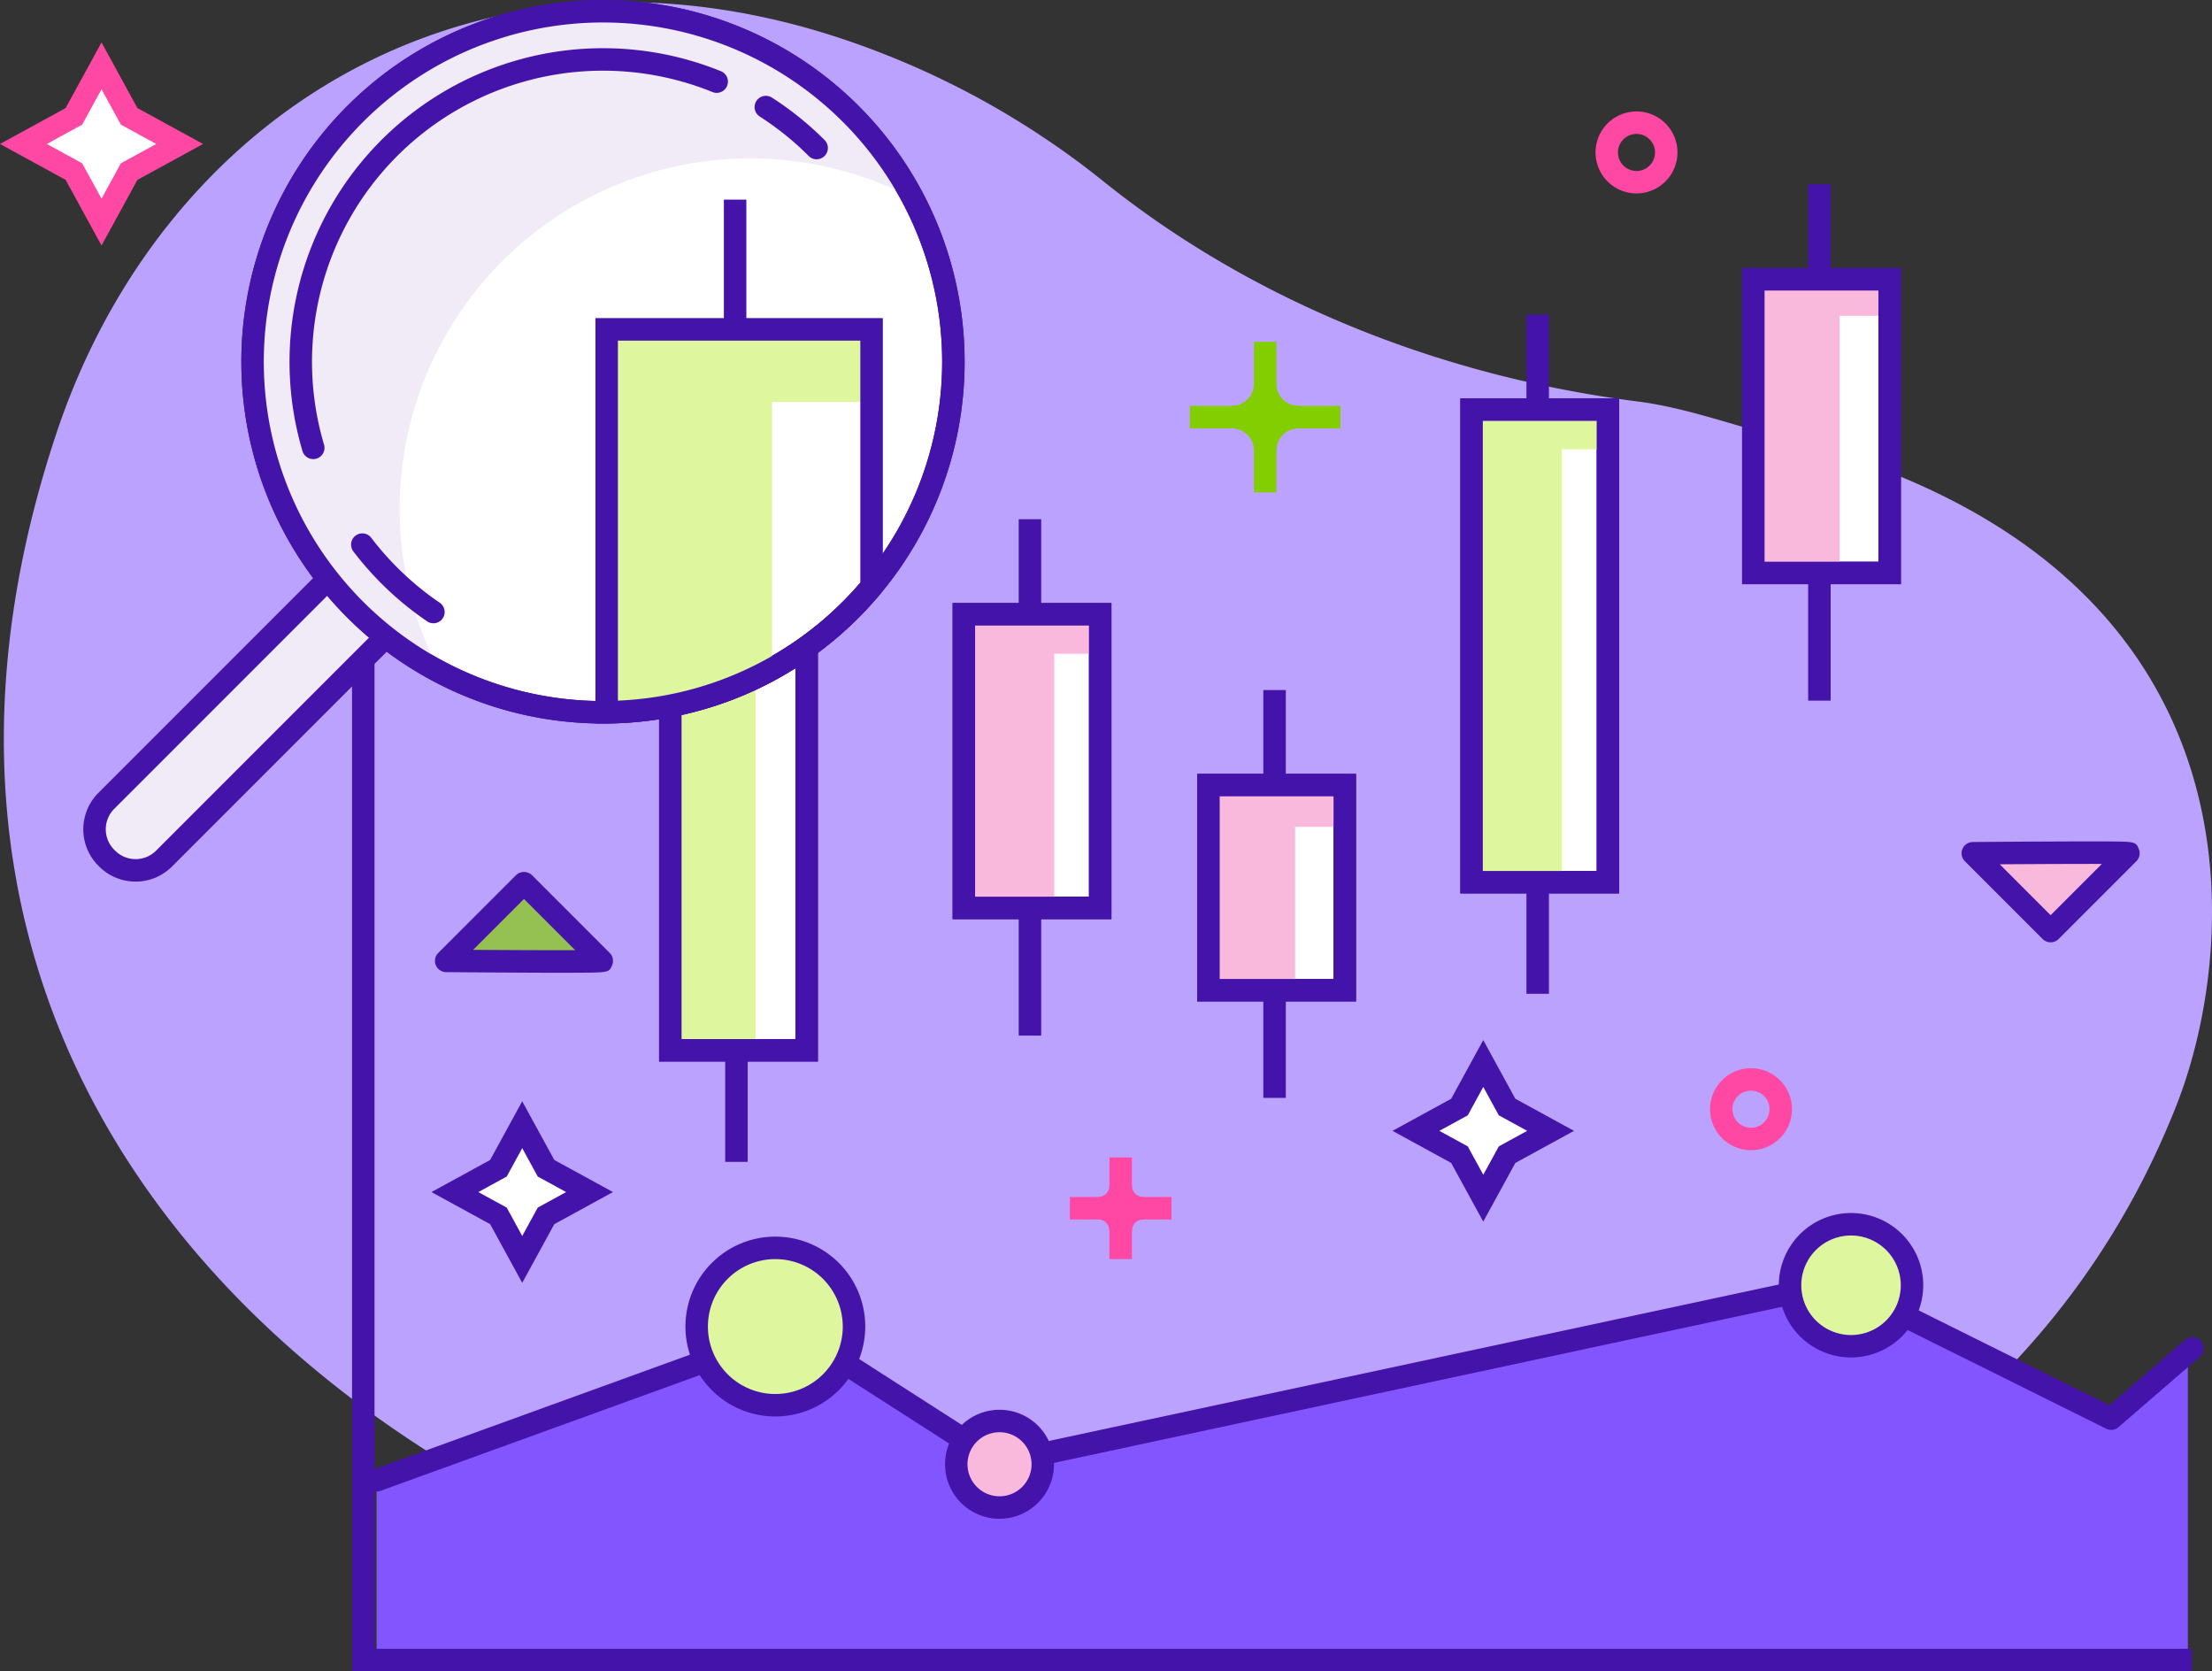 <svg xmlns="http://www.w3.org/2000/svg" width="280.139" height="211.596" viewBox="0 0 280.139 211.596">
    <rect x="0" y="0" width="280.139" height="211.596" fill="#333333" stroke="none"/>
    <defs>
        <style>
            .prefix__cls-3{fill:#4413aa}.prefix__cls-4{fill:#f9b9dc}.prefix__cls-5{fill:#ff48a4}.prefix__cls-6{fill:#83ce00}.prefix__cls-7{fill:#fff}.prefix__cls-8{fill:#def79f}.prefix__cls-9{fill:#f0ebf7}
        </style>
    </defs>
    <g id="prefix__Group_19107" data-name="Group 19107" transform="translate(-199.658 -148.935)">
        <path id="prefix__Path_17288" d="M425.54 204.476c-6.286-1.6-12.206-3.817-18.288-4.592-24.663-3.144-48.577-12.526-67.741-27.948a106.661 106.661 0 0 0-28.646-16.408c-48.033-18.456-89.868 6.31-103.887 48.479-51.992 156.386 217.53 214.786 268.556 84.911 7.958-20.258 12.228-68.649-49.994-84.442z" data-name="Path 17288" transform="translate(-.208 -.121)" style="fill:#bba2ff"/>
        <g id="prefix__Group_19106" data-name="Group 19106" transform="translate(199.658 148.935)">
            <path id="prefix__Path_17289" d="M497.148 389.391l-10.234 8.5-34-16.993-106.177 22.757-26.326-16.885-52.652 19.087v22.024h229.389z" data-name="Path 17289" transform="translate(-220.065 -218.443)" style="fill:#8355ff"/>
            <path id="prefix__Path_17290" d="M267.15 406.672a1.423 1.423 0 0 1-.485-2.761l52.651-19.088a1.425 1.425 0 0 1 1.254.14l25.83 16.569L452.012 378.9a1.416 1.416 0 0 1 .931.118l33.668 16.728 9.574-8.275a1.423 1.423 0 1 1 1.861 2.154l-10.289 8.894a1.42 1.42 0 0 1-1.563.2l-34.07-16.929-105.7 22.654a1.428 1.428 0 0 1-1.067-.194l-25.734-16.505-51.99 18.848a1.415 1.415 0 0 1-.483.079z" class="prefix__cls-3" data-name="Path 17290" transform="translate(-219.456 -217.834)"/>
            <g id="prefix__Group_19086" data-name="Group 19086" transform="translate(248.427 106.53)">
                <path id="prefix__Path_17291" d="M576.11 303.157l-9.85 9.85-9.849-9.85s19.874-.176 19.699 0z" class="prefix__cls-4" data-name="Path 17291" transform="translate(-554.987 -301.655)"/>
                <path id="prefix__Path_17292" d="M565.651 313.82a1.415 1.415 0 0 1-1.006-.417l-9.85-9.85a1.423 1.423 0 0 1 .994-2.43s4.909-.043 9.829-.066c2.462-.01 4.928-.017 6.781-.009 4.025.017 4.032.034 4.414.943a1.43 1.43 0 0 1-.3 1.56l-9.85 9.85a1.418 1.418 0 0 1-1.012.419zm-6.44-9.877l6.44 6.441 6.49-6.489c-3.255-.007-8.441.016-12.931.048zm16.29-1.4zm0 0z" class="prefix__cls-3" data-name="Path 17292" transform="translate(-554.378 -301.046)"/>
            </g>
            <g id="prefix__Group_19087" data-name="Group 19087" transform="translate(135.49 146.535)">
                <path id="prefix__Rectangle_6209" d="M0 0H2.847V12.873H0z" class="prefix__cls-5" data-name="Rectangle 6209" transform="translate(5.013)"/>
                <path id="prefix__Rectangle_6210" d="M0 0H12.873V2.847H0z" class="prefix__cls-5" data-name="Rectangle 6210" transform="translate(0 5.013)"/>
                <path id="prefix__Path_17293" d="M404.561 367.557a4.289 4.289 0 0 1-4.284-4.284h2.847a1.439 1.439 0 0 0 1.437 1.437z" class="prefix__cls-5" data-name="Path 17293" transform="translate(-395.264 -359.697)"/>
                <path id="prefix__Path_17294" d="M403.124 369.609h-2.847a4.289 4.289 0 0 1 4.284-4.284v2.847a1.439 1.439 0 0 0-1.437 1.437z" class="prefix__cls-5" data-name="Path 17294" transform="translate(-395.264 -360.312)"/>
                <path id="prefix__Path_17295" d="M402.509 369.609h-2.847a1.438 1.438 0 0 0-1.437-1.437v-2.847a4.289 4.289 0 0 1 4.284 4.284z" class="prefix__cls-5" data-name="Path 17295" transform="translate(-394.649 -360.312)"/>
                <path id="prefix__Path_17296" d="M398.225 367.557v-2.847a1.438 1.438 0 0 0 1.437-1.437h2.847a4.289 4.289 0 0 1-4.284 4.284z" class="prefix__cls-5" data-name="Path 17296" transform="translate(-394.649 -359.697)"/>
            </g>
            <g id="prefix__Group_19088" data-name="Group 19088" transform="translate(150.695 43.282)">
                <path id="prefix__Rectangle_6211" d="M0 0H2.847V19.063H0z" class="prefix__cls-6" data-name="Rectangle 6211" transform="translate(8.109)"/>
                <path id="prefix__Rectangle_6212" d="M0 0H19.063V2.847H0z" class="prefix__cls-6" data-name="Rectangle 6212" transform="translate(0 8.108)"/>
                <path id="prefix__Path_17297" d="M432.068 223.956a5.666 5.666 0 0 1-5.659-5.659h2.846a2.815 2.815 0 0 0 2.813 2.813z" class="prefix__cls-6" data-name="Path 17297" transform="translate(-418.3 -213.001)"/>
                <path id="prefix__Path_17298" d="M429.255 227.972h-2.846a5.666 5.666 0 0 1 5.659-5.66v2.847a2.816 2.816 0 0 0-2.813 2.813z" class="prefix__cls-6" data-name="Path 17298" transform="translate(-418.3 -214.205)"/>
                <path id="prefix__Path_17299" d="M428.052 227.972h-2.846a2.816 2.816 0 0 0-2.813-2.813v-2.847a5.666 5.666 0 0 1 5.659 5.66z" class="prefix__cls-6" data-name="Path 17299" transform="translate(-417.096 -214.205)"/>
                <path id="prefix__Path_17300" d="M422.392 223.956v-2.846a2.816 2.816 0 0 0 2.813-2.813h2.846a5.666 5.666 0 0 1-5.659 5.659z" class="prefix__cls-6" data-name="Path 17300" transform="translate(-417.096 -213.001)"/>
            </g>
            <g id="prefix__Group_19089" data-name="Group 19089" transform="translate(54.645 139.433)">
                <path id="prefix__Path_17301" d="M290.445 352.261l3.014 5.511 5.511 3.014-5.511 3.014-3.014 5.511-3.014-5.511-5.511-3.014 5.511-3.014z" class="prefix__cls-7" data-name="Path 17301" transform="translate(-278.953 -349.295)"/>
                <path id="prefix__Path_17302" d="M289.176 371.009l-4.063-7.429-7.429-4.063 7.429-4.063 4.063-7.429 4.063 7.429 7.429 4.063-7.429 4.063zm-5.559-11.491l3.594 1.965 1.966 3.594 1.966-3.594 3.593-1.965-3.593-1.966-1.966-3.594-1.966 3.594z" class="prefix__cls-3" data-name="Path 17302" transform="translate(-277.684 -348.026)"/>
            </g>
            <g id="prefix__Group_19090" data-name="Group 19090" transform="translate(176.356 131.683)">
                <path id="prefix__Path_17303" d="M464.232 341.2l3.014 5.511 5.511 3.014-5.511 3.014-3.014 5.511-3.014-5.511-5.511-3.014 5.511-3.014z" class="prefix__cls-7" data-name="Path 17303" transform="translate(-452.74 -338.23)"/>
                <path id="prefix__Path_17304" d="M462.962 359.944l-4.063-7.429-7.429-4.063 7.429-4.063 4.063-7.429 4.064 7.429 7.428 4.063-7.428 4.063zm-5.562-11.492l3.6 1.966 1.965 3.593 1.967-3.593 3.594-1.966-3.594-1.965-1.967-3.594-1.965 3.594z" class="prefix__cls-3" data-name="Path 17304" transform="translate(-451.471 -336.961)"/>
            </g>
            <path id="prefix__Rectangle_6213" d="M0 0H2.847V85.987H0z" class="prefix__cls-3" data-name="Rectangle 6213" transform="translate(193.317 39.831)"/>
            <path id="prefix__Rectangle_6214" d="M0 0H2.847V65.377H0z" class="prefix__cls-3" data-name="Rectangle 6214" transform="translate(228.997 23.328)"/>
            <path id="prefix__Rectangle_6215" d="M0 0H2.847V65.378H0z" class="prefix__cls-3" data-name="Rectangle 6215" transform="translate(129.015 65.737)"/>
            <path id="prefix__Rectangle_6216" d="M0 0H2.847V51.637H0z" class="prefix__cls-3" data-name="Rectangle 6216" transform="translate(159.995 87.364)"/>
            <g id="prefix__Group_19093" data-name="Group 19093" transform="translate(83.471 26.763)">
                <g id="prefix__Group_19091" data-name="Group 19091" transform="translate(0 10.611)">
                    <path id="prefix__Rectangle_6217" d="M0 0H17.266V94.177H0z" class="prefix__cls-7" data-name="Rectangle 6217" transform="translate(1.423 1.423)"/>
                    <path id="prefix__Path_17305" d="M338.956 299.323h-20.112V202.3h20.112zm-17.266-2.846h14.419v-91.331H321.69z" class="prefix__cls-3" data-name="Path 17305" transform="translate(-318.844 -202.3)"/>
                </g>
                <g id="prefix__Group_19092" data-name="Group 19092" transform="translate(1.423)">
                    <path id="prefix__Rectangle_6218" d="M0 0H2.847V120.337H0z" class="prefix__cls-3" data-name="Rectangle 6218" transform="translate(6.948)"/>
                    <path id="prefix__Path_17306" d="M331.657 209.063h6.485v-4.731h-17.267v94.177h10.781z" class="prefix__cls-8" data-name="Path 17306" transform="translate(-320.875 -192.298)"/>
                </g>
                <path id="prefix__Path_17307" d="M338.956 299.323h-20.112V202.3h20.112zm-17.266-2.846h14.419v-91.331H321.69z" class="prefix__cls-3" data-name="Path 17307" transform="translate(-318.844 -191.689)"/>
            </g>
            <g id="prefix__Group_19094" data-name="Group 19094" transform="translate(184.945 50.442)">
                <path id="prefix__Rectangle_6219" d="M0 0H17.266V59.827H0z" class="prefix__cls-7" data-name="Rectangle 6219" transform="translate(1.423 1.423)"/>
                <path id="prefix__Path_17308" d="M483.847 283.633h-20.112V220.96h20.112zm-17.266-2.846H481v-56.981h-14.419z" class="prefix__cls-3" data-name="Path 17308" transform="translate(-463.735 -220.96)"/>
            </g>
            <path id="prefix__Path_17309" d="M477.473 228.131h6.485V223.4h-17.267v59.254h10.781z" class="prefix__cls-8" data-name="Path 17309" transform="translate(-279.675 -171.249)"/>
            <path id="prefix__Path_17310" d="M483.847 283.633h-20.112V220.96h20.112zm-17.266-2.846H481v-56.981h-14.419z" class="prefix__cls-3" data-name="Path 17310" transform="translate(-278.79 -170.518)"/>
            <g id="prefix__Group_19095" data-name="Group 19095" transform="translate(220.627 33.939)">
                <path id="prefix__Rectangle_6220" d="M0 0H17.266V37.178H0z" class="prefix__cls-7" data-name="Rectangle 6220" transform="translate(1.423 1.423)"/>
                <path id="prefix__Path_17311" d="M534.795 237.42h-20.112v-40.025h20.112zm-17.266-2.847h14.419v-34.332h-14.419z" class="prefix__cls-3" data-name="Path 17311" transform="translate(-514.683 -197.395)"/>
            </g>
            <g id="prefix__Group_19096" data-name="Group 19096" transform="translate(120.644 76.348)">
                <path id="prefix__Rectangle_6221" d="M0 0H17.266V37.178H0z" class="prefix__cls-7" data-name="Rectangle 6221" transform="translate(1.423 1.423)"/>
                <path id="prefix__Path_17312" d="M392.034 297.974h-20.113v-40.025h20.113zm-17.266-2.846h14.419V260.8h-14.419z" class="prefix__cls-3" data-name="Path 17312" transform="translate(-371.921 -257.949)"/>
            </g>
            <path id="prefix__Path_17313" d="M385.7 265.091h6.485v-4.731h-17.262v37.091H385.7z" class="prefix__cls-4" data-name="Path 17313" transform="translate(-252.177 -182.324)"/>
            <path id="prefix__Path_17314" d="M527.715 204h6.485v-4.731h-17.266v37.091h10.781z" class="prefix__cls-4" data-name="Path 17314" transform="translate(-294.731 -164.017)"/>
            <path id="prefix__Path_17315" d="M534.795 237.42h-20.112v-40.025h20.112zm-17.266-2.847h14.419v-34.332h-14.419z" class="prefix__cls-3" data-name="Path 17315" transform="translate(-294.056 -163.456)"/>
            <path id="prefix__Path_17316" d="M392.034 297.974h-20.113v-40.025h20.113zm-17.266-2.846h14.419V260.8h-14.419z" class="prefix__cls-3" data-name="Path 17316" transform="translate(-251.277 -181.601)"/>
            <g id="prefix__Group_19097" data-name="Group 19097" transform="translate(151.624 97.974)">
                <path id="prefix__Rectangle_6222" d="M0 0H17.266V25.971H0z" class="prefix__cls-7" data-name="Rectangle 6222" transform="translate(1.423 1.423)"/>
                <path id="prefix__Path_17317" d="M436.269 317.646h-20.113v-28.817h20.113zM419 314.8h14.419v-23.125H419z" class="prefix__cls-3" data-name="Path 17317" transform="translate(-416.156 -288.829)"/>
            </g>
            <path id="prefix__Path_17318" d="M429.247 296.388h6.485v-4.731h-17.266v25h10.781z" class="prefix__cls-4" data-name="Path 17318" transform="translate(-265.224 -191.702)"/>
            <path id="prefix__Path_17319" d="M436.269 317.646h-20.113v-28.817h20.113zM419 314.8h14.419v-23.125H419z" class="prefix__cls-3" data-name="Path 17319" transform="translate(-264.532 -190.855)"/>
            <path id="prefix__Path_17320" d="M496.3 370.058H263.317V180.73h2.847v186.482H496.3z" class="prefix__cls-3" data-name="Path 17320" transform="translate(-218.734 -158.463)"/>
            <path id="prefix__Path_17321" d="M493.375 179.46a5.19 5.19 0 1 1 1.321-10.208 5.191 5.191 0 0 1-1.321 10.208zm-.008-7.534a2.346 2.346 0 1 0 .6.078 2.347 2.347 0 0 0-.6-.079z" class="prefix__cls-5" data-name="Path 17321" transform="translate(-286.113 -154.971)"/>
            <path id="prefix__Path_17322" d="M514.073 352.42a5.189 5.189 0 1 1 5.018-3.861 5.177 5.177 0 0 1-5.018 3.861zm0-7.533a2.343 2.343 0 1 0 .6.078 2.373 2.373 0 0 0-.603-.078z" class="prefix__cls-5" data-name="Path 17322" transform="translate(-292.318 -206.799)"/>
            <path id="prefix__Path_17323" d="M302.077 194.557a5.238 5.238 0 0 1-1.338-.175 5.161 5.161 0 1 1 1.338.175zm-.608-2.927a2.343 2.343 0 1 0-1.665-2.864 2.334 2.334 0 0 0 1.665 2.864z" class="prefix__cls-5" data-name="Path 17323" transform="translate(-228.791 -159.495)"/>
            <g id="prefix__Group_19098" data-name="Group 19098" transform="translate(0 5.37)">
                <path id="prefix__Path_17324" d="M213.784 160.839l3.5 6.394 6.394 3.5-6.394 3.5-3.5 6.394-3.5-6.394-6.394-3.5 6.394-3.5z" class="prefix__cls-7" data-name="Path 17324" transform="translate(-200.927 -157.872)"/>
                <path id="prefix__Path_17325" d="M212.516 182.318l-4.546-8.312-8.312-4.545 8.312-4.546 4.546-8.312 4.545 8.312 8.312 4.546-8.312 4.545zm-6.925-12.857l4.477 2.448 2.448 4.477 2.448-4.477 4.477-2.448-4.477-2.448-2.448-4.477-2.448 4.477z" class="prefix__cls-5" data-name="Path 17325" transform="translate(-199.658 -156.603)"/>
            </g>
            <g id="prefix__Group_19099" data-name="Group 19099" transform="translate(86.808 156.566)">
                <circle id="prefix__Ellipse_701" cx="9.962" cy="9.962" r="9.962" class="prefix__cls-8" data-name="Ellipse 701" transform="translate(1.423 1.423)"/>
                <path id="prefix__Path_17326" d="M334.993 395.26a11.385 11.385 0 1 1 11.386-11.385 11.4 11.4 0 0 1-11.386 11.385zm0-19.923a8.539 8.539 0 1 0 8.539 8.539 8.549 8.549 0 0 0-8.539-8.539z" class="prefix__cls-3" data-name="Path 17326" transform="translate(-323.608 -372.49)"/>
            </g>
            <g id="prefix__Group_19100" data-name="Group 19100" transform="translate(225.28 153.578)">
                <circle id="prefix__Ellipse_702" cx="7.721" cy="7.721" r="7.721" class="prefix__cls-8" data-name="Ellipse 702" transform="translate(1.424 1.423)"/>
                <path id="prefix__Path_17327" d="M530.471 386.51a9.144 9.144 0 1 1 9.144-9.144 9.155 9.155 0 0 1-9.144 9.144zm0-15.441a6.3 6.3 0 1 0 6.3 6.3 6.3 6.3 0 0 0-6.3-6.3z" class="prefix__cls-3" data-name="Path 17327" transform="translate(-521.327 -368.223)"/>
            </g>
            <g id="prefix__Group_19101" data-name="Group 19101" transform="translate(119.683 178.483)">
                <circle id="prefix__Ellipse_703" cx="5.479" cy="5.479" r="5.479" class="prefix__cls-4" data-name="Ellipse 703" transform="translate(1.423 1.423)"/>
                <path id="prefix__Path_17328" d="M377.451 417.589a6.9 6.9 0 1 1 6.9-6.9 6.91 6.91 0 0 1-6.9 6.9zm0-10.958a4.056 4.056 0 1 0 4.056 4.056 4.06 4.06 0 0 0-4.056-4.057z" class="prefix__cls-3" data-name="Path 17328" transform="translate(-370.549 -403.784)"/>
            </g>
            <g id="prefix__Group_19104" data-name="Group 19104" transform="translate(9.862)">
                <g id="prefix__Group_19102" data-name="Group 19102" transform="translate(0 54.894)">
                    <rect id="prefix__Rectangle_6223" width="10.34" height="70.849" class="prefix__cls-9" data-name="Rectangle 6223" rx="5.17" transform="rotate(45 25.049 60.474)"/>
                    <path id="prefix__Path_17329" d="M221.346 284.331a6.5 6.5 0 0 1-4.605-1.9l-.115-.116a6.52 6.52 0 0 1 0-9.21l42.9-42.9a6.512 6.512 0 0 1 9.21 0l.112.112a6.521 6.521 0 0 1 0 9.212l-42.9 42.9a6.493 6.493 0 0 1-4.602 1.902zm-2.592-3.917a3.67 3.67 0 0 0 5.185 0l42.9-42.9a3.671 3.671 0 0 0 0-5.185l-.113-.112a3.672 3.672 0 0 0-5.187 0l-42.9 42.9a3.671 3.671 0 0 0 0 5.185z" class="prefix__cls-3" data-name="Path 17329" transform="translate(-214.034 -227.609)"/>
                </g>
                <g id="prefix__Group_19103" data-name="Group 19103" transform="translate(20.7)">
                    <circle id="prefix__Ellipse_704" cx="44.378" cy="44.378" r="44.378" class="prefix__cls-7" data-name="Ellipse 704" transform="translate(1.424 1.424)"/>
                    <path id="prefix__Path_17330" d="M289.1 240.538a45.8 45.8 0 1 1 32.386-13.415 45.5 45.5 0 0 1-32.386 13.415zm0-88.756a42.955 42.955 0 1 0 30.373 73.328 42.955 42.955 0 0 0-30.373-73.328z" class="prefix__cls-3" data-name="Path 17330" transform="translate(-243.297 -148.935)"/>
                </g>
                <path id="prefix__Path_17331" d="M276.96 182.6a44.4 44.4 0 0 1 52.04-7.912 44.378 44.378 0 1 0-59.948 59.948 44.4 44.4 0 0 1 7.908-52.036z" class="prefix__cls-9" data-name="Path 17331" transform="translate(-223.206 -149.544)"/>
                <path id="prefix__Path_17332" d="M289.1 240.538a45.8 45.8 0 1 1 32.386-13.415 45.5 45.5 0 0 1-32.386 13.415zm0-88.756a42.955 42.955 0 1 0 30.373 73.328 42.955 42.955 0 0 0-30.373-73.328z" class="prefix__cls-3" data-name="Path 17332" transform="translate(-222.597 -148.935)"/>
            </g>
            <path id="prefix__Path_17333" d="M343.974 174.292a1.418 1.418 0 0 1-1.006-.417 37.126 37.126 0 0 0-6.195-4.991 1.423 1.423 0 0 1 1.537-2.4 39.959 39.959 0 0 1 6.67 5.374 1.423 1.423 0 0 1-1.006 2.43z" class="prefix__cls-3" data-name="Path 17333" transform="translate(-240.549 -154.127)"/>
            <path id="prefix__Path_17334" d="M255.018 209.667a1.424 1.424 0 0 1-1.364-1.02 39.708 39.708 0 0 1 52.992-48.09 1.423 1.423 0 0 1-1.07 2.638 36.86 36.86 0 0 0-49.192 44.644 1.424 1.424 0 0 1-1.366 1.828z" class="prefix__cls-3" data-name="Path 17334" transform="translate(-215.346 -151.542)"/>
            <path id="prefix__Path_17335" d="M273.574 256.74a1.42 1.42 0 0 1-.8-.246 40.167 40.167 0 0 1-9.339-8.85 1.423 1.423 0 0 1 2.264-1.725 37.284 37.284 0 0 0 8.674 8.221 1.423 1.423 0 0 1-.8 2.6z" class="prefix__cls-3" data-name="Path 17335" transform="translate(-218.682 -177.829)"/>
            <path id="prefix__Rectangle_6224" d="M0 0H2.847V59.215H0z" class="prefix__cls-3" data-name="Rectangle 6224" transform="translate(91.674 25.275)"/>
            <path id="prefix__Path_17336" d="M342.912 208.476h-33.55v48.47a44.334 44.334 0 0 0 20.949-5.5v-33.777h12.6z" class="prefix__cls-8" data-name="Path 17336" transform="translate(-232.531 -166.777)"/>
            <path id="prefix__Path_17337" d="M307.33 257.775v-51.331h36.4v34.531l-.333.4c-.928 1.105-1.817 2.081-2.721 2.984a45.541 45.541 0 0 1-31.9 13.4zm2.846-48.484v45.583a42.684 42.684 0 0 0 28.484-12.531c.737-.737 1.466-1.527 2.219-2.408v-30.644z" class="prefix__cls-3" data-name="Path 17337" transform="translate(-231.922 -166.168)"/>
            <g id="prefix__Group_19105" data-name="Group 19105" transform="translate(55.086 110.399)">
                <path id="prefix__Path_17338" d="M300.044 318.427l-9.85-9.849-9.85 9.849s19.876.173 19.7 0z" data-name="Path 17338" transform="translate(-278.922 -307.171)" style="opacity:.678;isolation:isolate;fill:#83ce00"/>
                <path id="prefix__Path_17339" d="M294.407 319.327c-1.489 0-3.171 0-4.853-.013-4.919-.022-9.829-.065-9.829-.065a1.423 1.423 0 0 1-.994-2.43l9.849-9.85a1.465 1.465 0 0 1 2.013 0l9.849 9.848a1.428 1.428 0 0 1 .307 1.56c-.388.928-.464.929-4.414.945-.588.003-1.235.005-1.928.005zm-11.262-2.9c4.489.033 9.676.057 12.929.048l-6.489-6.489z" class="prefix__cls-3" data-name="Path 17339" transform="translate(-278.313 -306.57)"/>
            </g>
        </g>
    </g>
</svg>
